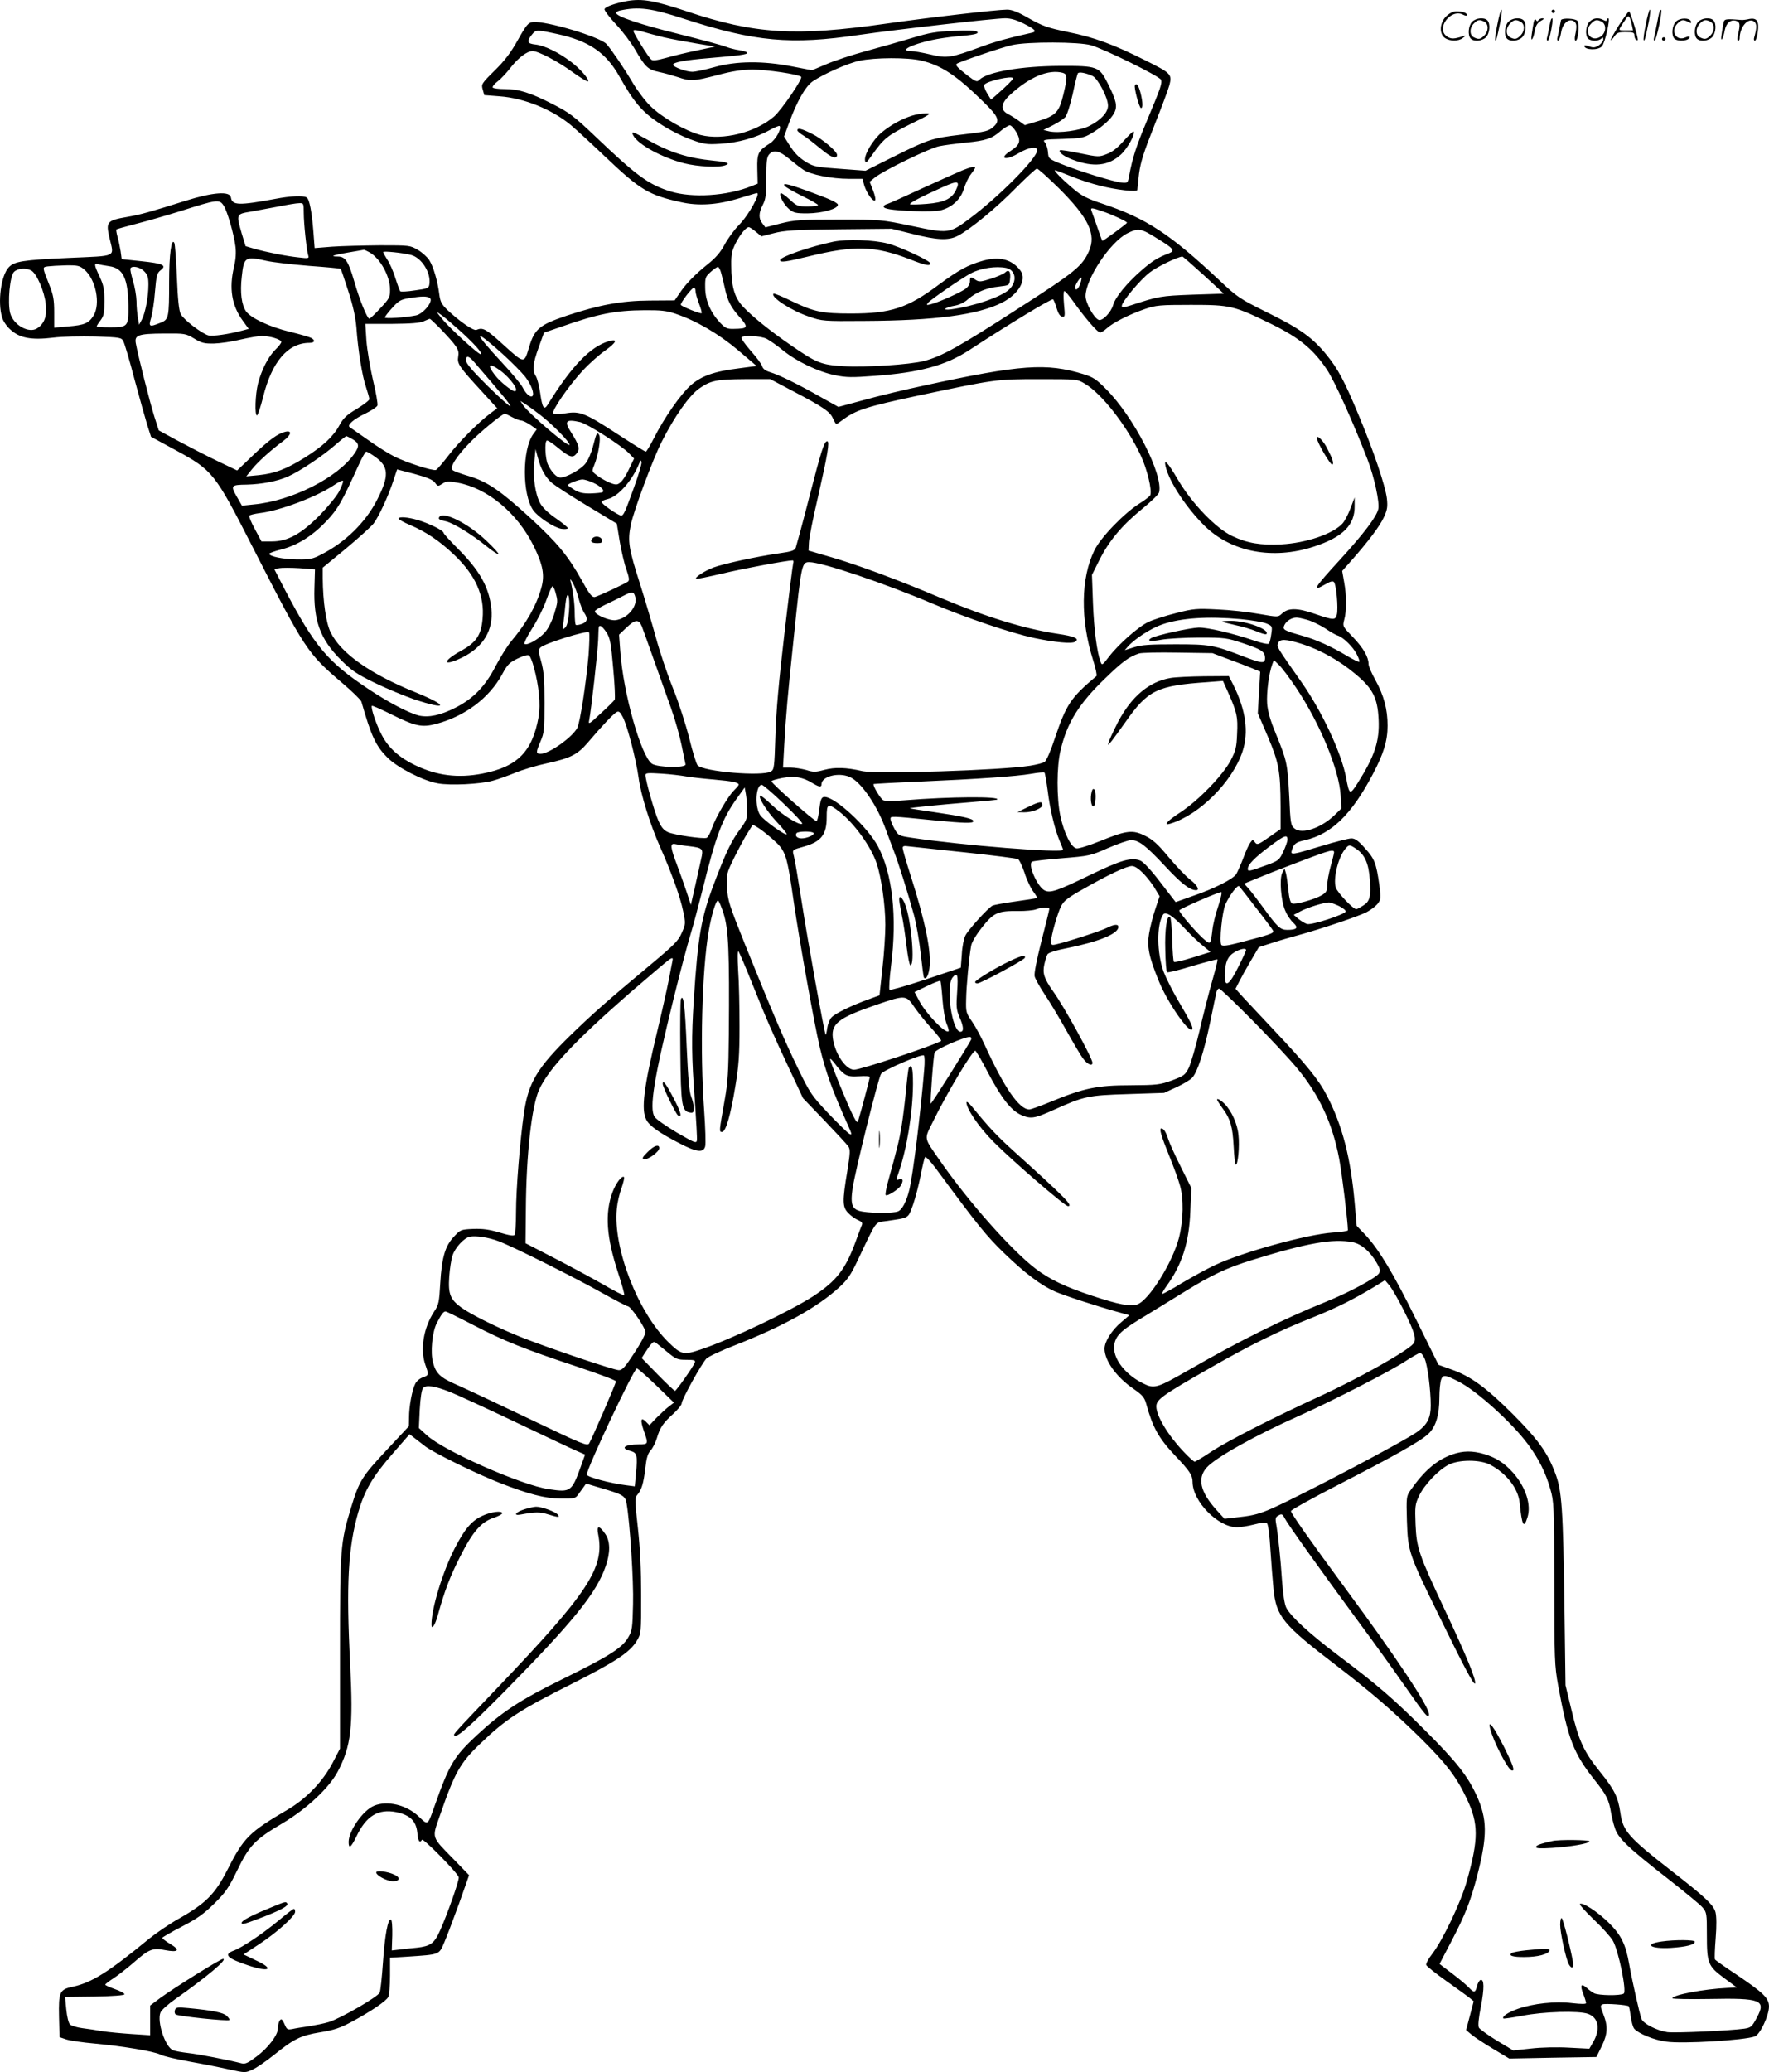 <svg version="1.0" xmlns="http://www.w3.org/2000/svg"
  viewBox="0 0 1025.006 1200.116"
 preserveAspectRatio="xMidYMid meet">
<g transform="translate(-0.993,1200.586) scale(0.1,-0.1)"
fill="#000000" stroke="none">
<path d="M3644 12000 c-70 -13 -127 -33 -131 -47 -3 -6 27 -46 66 -88 39 -41
89 -108 112 -148 58 -100 73 -114 137 -128 30 -6 79 -20 110 -30 73 -25 90
-24 229 12 86 23 141 31 203 32 80 0 266 -27 282 -42 11 -10 -113 -191 -156
-229 -106 -93 -297 -141 -427 -108 -87 23 -221 100 -289 166 -31 30 -77 91
-103 135 -50 85 -125 195 -153 226 -37 41 -350 135 -426 127 -27 -3 -37 -14
-87 -103 -41 -74 -77 -121 -135 -178 -76 -75 -78 -79 -69 -110 l9 -32 89 -7
c141 -10 303 -76 412 -166 32 -27 122 -110 201 -185 202 -192 251 -221 437
-262 100 -23 210 -16 330 20 50 15 98 30 108 32 30 9 -43 -125 -100 -183 -28
-28 -65 -79 -84 -114 -24 -45 -51 -77 -99 -115 -77 -62 -128 -115 -164 -170
l-27 -39 -147 -1 c-160 -1 -290 -25 -477 -87 -160 -54 -188 -77 -220 -185 -28
-94 -27 -94 -144 12 -107 97 -122 106 -161 90 -17 -6 -97 49 -167 115 -35 34
-42 48 -48 93 -9 73 -33 156 -57 195 -11 18 -41 45 -66 60 -46 27 -49 27 -222
27 -96 -1 -220 -4 -276 -8 l-101 -8 -7 92 c-9 117 -23 191 -39 201 -19 12 -94
9 -182 -8 -211 -39 -250 -38 -257 8 -5 38 -103 31 -263 -19 -193 -61 -263 -81
-335 -93 -122 -21 -128 -28 -105 -125 25 -111 50 -100 -238 -113 -266 -12
-315 -20 -347 -55 -44 -47 -65 -201 -38 -289 6 -22 27 -53 49 -72 53 -48 120
-61 245 -46 54 7 162 9 247 7 145 -5 151 -6 162 -29 7 -12 36 -111 64 -218 29
-107 62 -226 74 -265 l22 -69 140 -76 c219 -119 229 -132 450 -565 303 -593
316 -613 517 -784 59 -50 109 -99 112 -109 58 -203 84 -258 153 -326 58 -57
202 -131 288 -147 72 -14 248 -5 320 15 28 7 85 28 128 45 42 18 126 43 187
56 137 30 176 50 237 121 82 97 147 165 165 175 14 8 21 2 38 -31 26 -51 75
-241 90 -347 13 -101 68 -275 125 -403 64 -144 116 -287 133 -370 15 -73 15
-76 -8 -128 -20 -46 -43 -69 -199 -199 -222 -185 -321 -272 -444 -392 -193
-188 -246 -276 -271 -451 -23 -161 -46 -441 -46 -575 0 -66 -4 -125 -8 -131
-5 -8 -30 -4 -87 13 -61 18 -97 23 -153 21 -72 -3 -75 -5 -112 -45 -51 -54
-70 -120 -79 -269 -6 -110 -9 -126 -35 -164 -62 -94 -83 -220 -51 -310 20 -57
20 -59 -15 -72 -17 -5 -37 -22 -44 -37 -18 -34 -36 -131 -36 -195 l-1 -51
-131 -140 c-140 -150 -157 -177 -203 -328 -63 -207 -65 -235 -65 -843 l0 -556
-42 -81 c-57 -109 -151 -207 -259 -271 -227 -133 -256 -162 -353 -353 -69
-136 -125 -192 -275 -277 -56 -31 -135 -85 -177 -119 -236 -194 -332 -254
-442 -278 -77 -16 -83 -30 -80 -174 l3 -118 38 -13 c21 -7 95 -18 165 -24 161
-15 344 -45 381 -64 16 -9 93 -27 172 -41 79 -14 184 -35 232 -46 87 -19 89
-19 130 0 23 10 78 48 122 83 118 95 155 114 270 133 81 13 116 25 185 62 109
59 197 118 210 143 5 10 10 66 10 123 l0 104 98 6 c192 13 185 10 216 82 15
34 53 136 86 226 l58 164 -87 90 c-134 137 -129 121 -82 256 86 249 117 304
233 415 147 142 232 197 527 345 254 128 342 185 381 252 25 41 25 45 25 262
0 152 -6 274 -19 392 -18 159 -18 174 -4 190 25 28 37 67 47 154 7 60 14 86
31 104 11 12 28 44 36 71 18 62 37 89 96 142 26 24 48 51 48 60 0 23 116 231
143 259 12 12 87 47 167 78 278 109 477 219 604 336 47 43 66 71 107 158 110
232 98 215 159 224 143 21 130 13 161 97 14 41 34 118 44 170 10 52 21 99 25
104 5 4 32 -25 62 -65 245 -332 293 -391 395 -490 122 -118 214 -187 295 -223
52 -23 238 -84 372 -121 l60 -17 -47 -40 c-56 -47 -97 -113 -97 -154 1 -71 71
-167 172 -235 47 -33 59 -47 69 -82 38 -139 72 -200 168 -302 85 -89 101 -114
101 -153 1 -113 148 -262 258 -262 18 0 62 7 98 16 46 12 68 14 76 6 6 -6 15
-73 19 -149 5 -76 13 -180 18 -230 16 -160 54 -206 361 -441 210 -161 336
-271 492 -424 150 -149 207 -224 266 -348 70 -146 70 -235 1 -480 -34 -121
-138 -339 -199 -419 -23 -29 -39 -59 -36 -66 3 -8 56 -50 118 -94 62 -44 123
-88 135 -98 l22 -18 -22 -84 -22 -83 32 -27 c17 -14 73 -51 125 -82 l93 -56
252 5 253 4 30 61 c35 71 38 116 10 187 -18 45 -18 51 -4 57 16 6 143 -3 151
-11 3 -2 8 -29 12 -59 4 -31 13 -63 20 -71 24 -28 115 -66 186 -75 95 -14 452
8 513 30 30 11 82 121 82 173 0 49 -31 79 -191 187 -65 43 -120 82 -122 86 -3
5 -1 60 4 122 6 75 5 127 -1 152 -12 42 -58 86 -255 239 -249 194 -281 230
-296 335 -13 92 -34 135 -119 240 -93 116 -122 178 -164 355 l-35 145 -6 445
c-8 584 -15 686 -55 787 -45 119 -101 195 -249 343 -152 151 -240 215 -351
254 l-75 27 -127 257 c-134 272 -217 410 -297 496 l-50 52 -11 126 c-23 265
-71 454 -162 629 -46 90 -120 181 -307 379 -75 80 -156 166 -180 192 l-42 47
22 43 c12 24 42 78 67 120 l46 78 75 24 c42 14 112 34 156 46 127 35 346 108
394 133 25 13 53 35 64 49 19 25 19 33 9 110 -18 125 -27 149 -83 211 -39 44
-57 57 -79 57 -15 0 -94 -20 -176 -45 -172 -52 -178 -53 -168 -22 11 36 22 45
77 57 153 36 269 149 392 383 62 117 85 192 85 280 0 94 -21 174 -70 263 -22
39 -40 81 -40 93 0 41 -30 93 -90 156 -61 63 -61 63 -51 102 14 50 14 140 -1
219 l-11 63 47 53 c102 115 170 205 194 257 21 45 23 62 18 110 -9 73 -77 275
-161 476 -84 203 -122 274 -188 355 -81 100 -155 153 -342 245 -163 81 -175
89 -280 188 -287 269 -423 358 -677 443 -88 29 -121 46 -166 84 -61 51 -120
110 -109 110 3 0 44 -15 90 -34 46 -19 122 -44 168 -55 96 -25 219 -39 219
-25 0 5 5 48 10 94 9 67 27 124 87 275 42 105 82 212 89 238 16 63 10 69 -143
145 -180 90 -293 132 -444 162 -120 25 -147 35 -226 79 -65 38 -99 51 -128 51
-57 0 -456 -46 -700 -81 -526 -75 -762 -61 -1158 72 -187 62 -256 74 -343 59z
m332 -104 c408 -132 617 -151 1014 -92 215 31 783 96 845 96 31 0 65 -10 105
-30 68 -34 80 -47 48 -54 -139 -31 -208 -50 -293 -81 -174 -64 -197 -68 -293
-45 -46 11 -97 20 -113 20 -72 0 -3 37 121 64 36 8 99 17 140 21 106 9 134 15
122 27 -7 7 -56 9 -134 5 -104 -4 -141 -10 -243 -41 -66 -20 -186 -54 -267
-76 -81 -22 -184 -56 -230 -76 l-83 -35 -115 22 c-168 33 -324 32 -451 -4 -53
-15 -111 -27 -128 -27 -35 0 -111 28 -111 41 0 14 69 27 205 38 177 15 225 21
225 31 0 4 -20 11 -45 15 -25 3 -61 13 -79 20 -19 8 -142 41 -274 74 -223 55
-362 102 -362 122 0 5 10 11 23 14 107 23 180 14 373 -49z m-121 -106 c44 -10
129 -26 190 -36 l109 -18 -104 -22 c-58 -12 -138 -31 -179 -43 -56 -15 -78
-18 -88 -10 -17 15 -103 153 -103 166 0 7 16 6 48 -3 26 -8 83 -23 127 -34z
m-617 19 c185 -40 284 -108 362 -248 81 -144 130 -203 228 -268 54 -36 128
-74 179 -93 82 -30 95 -32 178 -27 102 6 205 35 284 79 29 16 55 27 58 24 14
-14 -22 -79 -55 -100 -70 -44 -76 -58 -74 -150 l2 -84 -38 -15 c-140 -56 -340
-69 -467 -30 -128 40 -197 91 -437 320 -124 118 -150 137 -246 186 -129 66
-196 87 -278 87 -35 0 -65 4 -69 9 -3 5 10 22 29 36 19 14 53 51 76 81 44 56
94 94 126 94 33 0 146 -59 232 -122 46 -33 86 -57 89 -54 10 10 -46 75 -100
115 -71 54 -152 93 -204 99 -48 5 -53 17 -22 56 25 31 25 31 147 5z m3093 -65
c80 -23 398 -180 406 -200 8 -20 -2 -48 -83 -241 -61 -145 -83 -215 -101 -313
-8 -44 -9 -45 -43 -42 -47 5 -241 64 -343 105 -82 33 -82 33 -85 73 -2 21 -10
46 -18 55 -14 16 -6 17 103 20 108 4 122 6 166 32 63 37 115 83 133 119 20 38
12 72 -37 170 -50 99 -59 103 -279 102 -223 -1 -420 -35 -465 -80 -14 -15 -21
-12 -71 26 -56 44 -69 58 -61 66 10 10 266 97 322 109 90 20 387 19 456 -1z
m-983 -89 c117 -28 203 -85 360 -239 88 -86 97 -109 60 -143 -30 -27 -41 -30
-195 -48 -162 -19 -186 -27 -388 -128 l-160 -80 -147 11 c-129 9 -153 13 -190
35 -49 29 -75 55 -110 112 l-25 40 29 79 c45 124 95 211 136 240 63 43 205
106 272 120 87 19 279 20 358 1z m820 -71 c27 -8 28 -25 3 -127 -24 -100 -43
-121 -144 -152 l-79 -24 -32 23 c-17 13 -46 31 -63 40 -49 24 -45 62 10 113
112 103 222 149 305 127z m172 -18 c31 -14 90 -126 90 -172 0 -39 -41 -84
-109 -118 -51 -26 -177 -43 -232 -31 l-33 8 54 27 c30 15 63 37 72 47 10 11
29 70 43 132 13 62 27 117 30 122 7 10 45 3 85 -15z m-460 -14 c0 -7 -39 -46
-101 -100 l-27 -23 -22 36 c-12 19 -20 42 -17 49 8 21 167 57 167 38z m19
-312 c28 -50 21 -73 -30 -106 -77 -48 -34 -62 46 -14 54 32 105 40 105 16 0
-46 -221 -269 -393 -397 -115 -86 -121 -87 -334 -42 -178 37 -178 37 -423 37
-221 0 -254 -2 -335 -22 l-90 -23 -17 22 c-23 28 -23 61 2 109 17 33 20 59 20
156 0 95 3 121 17 136 25 28 57 22 113 -24 29 -24 66 -53 84 -65 40 -28 164
-53 264 -53 l79 0 11 -39 c14 -44 49 -94 62 -86 5 3 0 29 -11 57 l-20 51 28
23 c48 40 319 172 375 183 29 6 99 15 156 21 114 11 151 23 202 69 19 16 42
30 51 31 8 0 25 -18 38 -40z m249 -327 c169 -169 215 -264 172 -361 -39 -88
-81 -122 -410 -333 -347 -224 -443 -277 -546 -304 -81 -21 -340 -38 -469 -30
-127 8 -153 18 -305 123 -119 82 -223 166 -277 224 -48 53 -66 116 -66 238 -1
63 4 84 26 128 28 54 60 92 76 92 5 0 24 -12 41 -27 l32 -26 71 18 c61 16 118
20 378 23 l305 3 121 -30 c142 -36 208 -39 261 -12 71 36 227 164 337 277 61
61 116 112 123 113 6 1 65 -52 130 -116z m-4842 -98 c21 -32 59 -164 68 -235
5 -37 2 -77 -8 -120 -30 -124 -13 -225 51 -312 l34 -47 -38 -10 c-78 -21 -171
-34 -195 -28 -38 10 -145 92 -161 124 -10 20 -17 84 -22 213 -4 102 -11 192
-15 199 -17 31 -30 -68 -30 -225 0 -209 -2 -219 -51 -238 -65 -26 -69 -23 -53
30 7 25 18 93 22 151 8 94 12 108 33 124 37 28 14 39 -112 52 l-114 12 -6 45
c-4 25 -12 63 -18 84 -6 22 -9 41 -7 43 2 2 55 17 117 33 63 16 177 49 254 73
214 68 226 70 251 32z m464 -43 c0 -59 16 -213 26 -246 6 -17 1 -18 -57 -11
-75 8 -184 30 -255 50 l-51 15 -22 72 c-33 114 -33 114 52 128 39 7 113 21
162 30 50 10 102 19 118 19 26 1 27 0 27 -57z m4631 9 c56 -19 139 -58 139
-65 0 -6 -141 -109 -143 -105 -2 2 -15 38 -29 79 -14 41 -29 83 -33 93 -9 22
-1 21 66 -2z m315 -157 c95 -58 104 -70 68 -85 -66 -25 -98 -45 -160 -99 -84
-73 -152 -156 -164 -200 -12 -43 -62 -95 -84 -87 -28 11 -76 98 -76 138 0 99
143 314 243 364 63 31 78 29 173 -31z m-4568 -78 c63 -33 122 -138 122 -218 0
-43 -4 -52 -56 -107 -31 -34 -60 -61 -64 -61 -12 0 -57 109 -88 218 -34 116
-51 142 -95 142 -50 0 -26 9 64 24 46 8 85 14 87 15 2 1 15 -5 30 -13z m244
-17 c61 -16 116 -103 106 -169 -3 -23 -9 -26 -83 -36 -44 -7 -83 -9 -86 -5 -3
3 -16 38 -28 76 -12 39 -33 87 -47 107 -13 21 -24 40 -24 44 0 7 112 -4 162
-17z m4592 -116 l117 -108 -183 -6 c-185 -7 -194 -9 -360 -63 -39 -12 -48 -13
-48 -2 0 24 106 151 162 194 43 33 158 89 189 92 3 0 58 -48 123 -107z m-5430
82 c36 -8 147 -21 246 -29 99 -7 182 -15 184 -17 2 -2 22 -60 44 -129 28 -86
42 -152 47 -210 9 -131 34 -285 56 -347 10 -31 19 -62 19 -69 0 -7 -33 -32
-72 -56 -59 -35 -78 -53 -100 -93 -36 -67 -95 -122 -201 -189 -110 -68 -173
-92 -267 -102 l-73 -7 33 41 c33 42 112 113 183 165 45 34 51 62 10 52 -43
-10 -93 -46 -190 -139 l-89 -85 -115 55 c-63 30 -165 83 -227 116 l-112 61
-26 81 c-24 76 -94 351 -107 423 -9 48 14 56 162 57 123 1 127 0 176 -29 43
-26 59 -30 115 -29 36 1 105 11 153 23 49 11 105 21 124 21 47 0 113 -20 113
-35 0 -6 -15 -26 -34 -44 -41 -40 -80 -116 -101 -196 -16 -64 -20 -185 -6
-185 5 0 21 49 36 108 50 203 144 312 268 312 31 0 36 15 9 29 -9 5 -65 21
-122 35 -120 29 -225 79 -254 118 -26 37 -36 109 -25 202 12 114 20 119 143
91z m-911 -31 c80 -11 109 -71 111 -230 1 -119 -3 -124 -105 -124 -44 0 -79 2
-79 5 0 3 10 20 23 36 19 26 22 43 22 112 0 68 -5 92 -28 141 -32 68 -33 79
-9 72 9 -3 38 -8 65 -12z m-145 -19 c67 -56 96 -199 54 -267 -28 -45 -52 -55
-149 -63 l-79 -7 0 88 c0 73 -5 102 -28 159 -42 107 -42 103 -9 108 15 2 63 5
105 6 68 1 80 -2 106 -24z m347 -10 c20 -20 25 -34 25 -78 0 -70 -18 -164 -38
-202 l-16 -30 -7 40 c-4 22 -8 65 -8 97 -1 31 -10 84 -21 119 -10 34 -17 66
-14 71 10 17 56 7 79 -17z m3344 -12 c6 -21 15 -60 21 -86 16 -75 34 -109 85
-167 54 -61 50 -68 -34 -69 -38 -1 -48 4 -78 35 -56 60 -86 129 -87 202 -1 60
1 65 32 93 18 16 37 29 42 29 5 0 14 -17 19 -37z m-3998 16 c31 -16 77 -122
84 -194 8 -70 -7 -113 -50 -141 -48 -31 -137 19 -156 88 -16 62 -2 215 22 239
21 21 69 25 100 8z m6078 -77 c-11 -32 -29 -44 -29 -19 0 15 30 60 36 54 2 -2
-1 -18 -7 -35z m-2229 -42 c0 -11 9 -43 20 -72 11 -28 18 -54 15 -56 -5 -6
-114 38 -120 48 -5 9 64 100 76 100 5 0 9 -9 9 -20z m2188 -59 c65 -92 141
-181 156 -181 7 0 25 11 40 25 35 32 132 81 220 111 64 22 86 24 267 24 231 0
248 -4 476 -116 153 -76 234 -143 311 -258 45 -67 153 -306 237 -525 38 -99
70 -248 61 -284 -11 -46 -86 -144 -221 -292 -154 -168 -167 -190 -85 -143 27
16 42 20 49 13 14 -14 26 -154 17 -189 -8 -33 -19 -33 -129 5 -101 35 -154 35
-190 0 -22 -20 -22 -20 -132 -1 -60 11 -168 23 -240 26 -121 6 -138 5 -240
-21 -60 -15 -132 -38 -160 -51 -58 -27 -175 -130 -231 -204 -37 -48 -39 -49
-47 -28 -21 57 -38 185 -44 338 l-6 166 42 84 c56 112 130 201 245 295 53 43
99 87 102 99 25 102 -145 435 -306 597 -57 58 -75 70 -133 88 -214 66 -363 55
-917 -65 -113 -24 -272 -62 -354 -85 l-148 -40 -97 54 c-133 76 -248 132 -298
147 -29 9 -43 20 -47 35 -3 12 -33 52 -66 89 -33 38 -57 72 -54 77 9 15 113
10 147 -8 17 -9 59 -38 92 -65 79 -65 205 -125 302 -145 68 -14 99 -14 233 -4
259 19 408 60 543 147 245 160 482 303 489 296 4 -4 14 -28 21 -53 8 -28 19
-45 31 -47 17 -4 18 2 11 72 -4 43 -3 76 2 76 5 0 28 -27 51 -59z m-3728 19
c25 -15 -36 -92 -80 -101 -65 -13 -180 -20 -180 -12 0 5 19 30 43 56 37 41 49
48 97 56 76 12 103 12 120 1z m1423 -91 c122 -41 250 -116 363 -211 l108 -92
-99 -13 c-147 -18 -220 -44 -282 -98 -59 -52 -155 -190 -214 -307 -22 -43 -43
-78 -47 -78 -5 0 -77 45 -160 99 -192 125 -221 137 -305 123 -36 -6 -66 -6
-71 -1 -13 12 88 159 170 248 35 38 94 91 130 116 67 48 76 70 23 55 -108 -31
-217 -144 -356 -369 -21 -33 -31 -17 -43 69 -6 41 -17 84 -25 97 -22 33 -18
72 16 166 l31 86 102 35 c210 74 312 94 479 95 95 1 130 -3 180 -20z m-1252
-95 c84 -76 135 -132 126 -140 -8 -8 -181 150 -226 206 -36 44 -36 44 -6 23
17 -11 64 -52 106 -89z m-115 14 c105 -110 116 -127 109 -167 -7 -42 3 -57
143 -209 l83 -91 -38 -28 c-72 -54 -186 -169 -245 -246 -33 -43 -65 -80 -72
-83 -17 -7 -169 42 -240 77 -32 16 -101 59 -154 97 -53 37 -101 70 -106 74
-17 12 24 47 92 79 35 17 66 38 69 46 3 9 -8 75 -26 148 -17 74 -34 176 -38
229 l-6 96 154 0 c109 1 163 5 184 15 17 7 32 14 35 14 3 1 28 -23 56 -51z
m366 -152 c52 -47 111 -107 131 -132 35 -45 55 -99 42 -112 -11 -11 -39 14
-56 49 -9 19 -65 86 -124 149 -167 180 -164 199 7 46z m-168 -43 c169 -196
218 -255 213 -260 -3 -3 -63 50 -132 118 -87 86 -125 131 -125 147 0 30 15 28
44 -5z m153 -52 c61 -44 115 -121 85 -121 -17 0 -87 57 -114 93 -48 62 -35 74
29 28z m1687 -115 c186 -97 226 -125 242 -163 8 -18 17 -33 20 -33 3 0 20 11
37 24 76 57 136 76 439 141 446 94 450 95 700 95 217 0 220 0 263 -26 98 -57
245 -245 325 -417 37 -79 66 -200 55 -229 -3 -7 -31 -29 -62 -48 -88 -55 -226
-197 -262 -272 -79 -161 -82 -401 -7 -637 15 -46 23 -87 19 -91 -150 -126
-174 -162 -243 -366 -22 -68 -47 -124 -57 -131 -10 -7 -47 -16 -83 -22 -173
-27 -892 -50 -975 -31 -91 21 -157 23 -218 7 -51 -14 -65 -14 -105 -1 -26 7
-67 14 -91 14 l-44 0 7 128 c9 165 20 294 57 642 42 408 45 420 88 420 73 0
436 -122 716 -241 197 -83 448 -168 585 -198 122 -26 221 -35 240 -22 26 18
-2 31 -103 46 -193 29 -416 98 -679 209 -236 100 -477 190 -633 235 l-130 38
2 44 c0 24 24 145 53 268 55 242 69 321 53 321 -17 0 -33 -49 -104 -324 -38
-149 -74 -280 -78 -292 -7 -17 -24 -23 -97 -33 -132 -19 -320 -60 -380 -82
-52 -20 -109 -57 -101 -66 3 -2 72 12 153 31 122 29 374 76 407 76 5 0 6 -8 3
-17 -3 -10 -26 -193 -51 -408 -32 -273 -48 -449 -52 -588 -6 -187 -7 -199 -27
-210 -51 -29 -387 -1 -424 36 -7 8 -29 78 -48 156 -20 80 -61 207 -94 289 -33
81 -78 215 -100 297 -23 83 -63 219 -90 304 -68 212 -74 251 -55 347 17 82
127 378 178 479 74 147 161 271 219 311 65 46 102 53 262 54 l149 0 121 -64z
m-1449 -147 c69 -54 165 -152 165 -169 0 -21 -239 183 -269 229 l-16 25 30
-19 c17 -11 57 -40 90 -66z m-168 -9 c21 -11 45 -20 53 -20 8 0 32 -11 53 -25
l37 -26 -20 -27 c-65 -90 -65 -350 0 -442 28 -39 120 -100 163 -107 21 -3 37
-1 37 4 0 5 -31 30 -68 56 -43 29 -76 61 -91 86 -30 55 -44 150 -35 241 l7 75
12 -45 c19 -72 45 -119 85 -153 21 -17 113 -77 205 -132 l169 -102 17 -104
c10 -57 27 -131 39 -163 16 -47 18 -62 8 -69 -24 -16 -173 -85 -192 -89 -16
-2 -32 18 -77 100 -78 139 -139 213 -293 355 -176 161 -249 211 -355 244 -48
14 -92 30 -98 36 -20 15 21 79 102 162 58 60 186 165 201 165 2 0 21 -9 41
-20z m395 -29 c42 -10 240 -136 283 -181 l29 -30 -25 -52 c-32 -68 -56 -98
-80 -98 -22 0 -81 29 -117 58 -23 18 -23 20 -8 56 22 54 39 153 28 172 -12 21
-16 13 -36 -65 -9 -36 -28 -80 -43 -99 -25 -34 -111 -82 -146 -82 -22 0 -52
32 -73 77 -15 35 -19 129 -6 137 5 3 33 -15 63 -40 69 -57 88 -63 110 -35 21
26 15 49 -32 123 -42 65 -31 78 53 59z m-1321 -98 c41 -24 43 -41 12 -85 -96
-139 -364 -274 -584 -294 l-67 -7 -31 54 c-36 63 -32 67 59 68 86 2 180 20
239 47 71 32 201 119 274 183 32 28 61 51 64 51 2 0 18 -8 34 -17z m134 -104
c78 -56 81 -110 10 -248 -66 -130 -185 -247 -324 -317 -49 -26 -66 -29 -142
-28 -80 1 -159 17 -159 33 0 3 31 15 68 24 95 24 182 79 262 163 68 72 88 107
186 322 20 45 41 82 46 82 6 0 29 -14 53 -31z m1499 -175 c-53 -147 -61 -164
-75 -164 -18 0 -119 71 -114 80 3 5 19 11 35 15 62 14 146 110 185 210 7 17 9
17 12 4 2 -9 -17 -74 -43 -145z m-1154 27 c16 -23 18 -23 43 -7 22 15 34 16
89 6 171 -31 343 -173 438 -362 56 -113 68 -173 46 -249 -28 -100 -84 -200
-172 -305 -23 -27 -64 -93 -91 -144 -60 -118 -131 -191 -234 -243 -87 -44
-154 -58 -210 -46 -59 14 -181 78 -300 158 -232 155 -307 246 -476 567 l-63
122 27 7 c15 3 68 3 118 0 l90 -7 -3 -106 c-6 -191 33 -298 153 -418 62 -62
90 -81 196 -133 68 -33 172 -76 230 -96 194 -64 200 -38 9 40 -265 107 -435
227 -494 348 -27 54 -45 180 -46 314 l0 61 135 111 c74 62 146 127 160 145 30
40 85 158 114 247 l22 66 100 -26 c74 -20 106 -34 119 -50z m-556 -53 c-16
-29 -67 -91 -114 -139 -107 -107 -184 -149 -274 -149 l-61 0 -38 71 c-21 38
-35 73 -33 78 3 4 30 11 61 15 114 13 327 93 427 160 29 20 54 32 56 26 2 -5
-9 -33 -24 -62z m1471 53 c46 -21 71 -46 56 -56 -6 -3 -37 -6 -68 -7 -44 -1
-67 4 -95 21 -21 13 -38 25 -38 27 0 8 64 33 85 33 11 0 38 -8 60 -18z m-81
-676 c8 -30 22 -65 30 -77 24 -34 20 -55 -13 -66 -16 -6 -32 -8 -35 -5 -3 4
-6 34 -6 68 0 55 -10 130 -25 190 -3 11 4 3 15 -17 11 -20 27 -62 34 -93z
m-135 38 c14 -50 14 -51 -9 -127 -12 -38 -34 -82 -52 -102 -35 -40 -106 -80
-119 -67 -4 4 16 45 45 90 29 45 66 118 81 162 16 45 32 81 36 81 5 0 13 -17
18 -37z m462 -25 c14 -54 -44 -124 -113 -134 -35 -5 -121 31 -121 51 0 6 26
22 59 38 32 15 79 38 104 51 54 28 62 27 71 -6z m-384 -86 c-4 -51 -11 -80
-22 -91 -16 -15 -17 -13 -11 24 3 22 9 71 12 109 10 97 29 59 21 -42z m3891
-42 c62 -6 129 -17 149 -25 35 -15 36 -16 29 -62 -3 -26 -10 -51 -14 -55 -5
-5 -42 3 -83 17 -126 43 -272 77 -324 76 -52 -2 -249 -45 -275 -61 -28 -17 -2
-21 61 -9 35 6 134 12 219 12 149 0 159 -2 253 -33 108 -36 127 -49 127 -86 0
-33 -19 -31 -126 10 -172 66 -192 70 -394 70 -147 0 -196 -3 -239 -17 l-54
-17 19 22 c40 45 137 107 200 128 110 37 261 47 452 30z m389 -5 c28 -8 74
-31 102 -49 28 -19 60 -38 72 -41 33 -11 88 -65 110 -108 11 -21 18 -41 15
-44 -3 -3 -36 13 -73 35 -86 52 -181 95 -258 116 -107 30 -115 35 -103 61 11
24 41 43 69 44 8 1 38 -6 66 -14z m-3858 -37 c7 -18 39 -107 71 -198 32 -91
77 -216 99 -278 22 -62 49 -157 60 -211 11 -54 21 -104 23 -112 5 -22 -160
-19 -194 3 -63 42 -167 409 -184 653 l-7 95 42 40 c51 49 72 51 90 8z m-205
-35 c21 -33 26 -59 39 -208 9 -93 12 -175 9 -181 -4 -7 -40 -43 -81 -80 -68
-64 -73 -66 -67 -39 11 56 49 390 52 465 3 89 2 80 14 80 5 0 21 -17 34 -37z
m-104 -135 c-15 -166 -49 -386 -65 -418 -28 -54 -163 -150 -212 -150 -28 0
-29 6 -1 72 21 48 23 69 23 223 0 136 -4 184 -19 238 -17 59 -17 70 -5 82 24
24 273 102 282 88 4 -6 2 -67 -3 -135z m4137 67 c105 -34 217 -97 309 -175 99
-83 126 -137 132 -261 6 -125 -22 -211 -121 -368 -45 -71 -49 -70 -67 28 -26
142 -139 385 -259 556 -144 205 -143 203 -136 224 9 28 44 27 142 -4z m-427
-88 c52 -19 115 -43 138 -53 l44 -18 -7 -120 -7 -121 58 -135 c64 -152 73
-199 74 -406 l0 -130 -67 -47 c-63 -44 -69 -46 -81 -30 -13 17 -14 17 -27 -1
-8 -10 -27 -51 -41 -90 -15 -39 -34 -81 -41 -93 -19 -29 -127 -84 -250 -126
l-101 -36 -88 114 c-52 69 -99 119 -116 126 -52 21 -109 5 -294 -84 -191 -93
-230 -105 -262 -88 -42 23 -98 150 -72 166 6 4 84 13 173 20 158 13 165 14
267 59 58 25 118 46 134 46 44 0 85 -31 197 -151 91 -98 143 -139 179 -139 23
0 7 30 -35 62 -24 19 -81 78 -125 131 -62 75 -92 101 -135 122 -72 36 -106 32
-257 -29 -64 -26 -127 -46 -140 -44 -31 4 -73 88 -94 188 -22 103 -22 284 1
380 38 161 107 272 264 422 96 93 135 121 191 139 14 5 115 7 225 5 l200 -3
95 -36z m-4027 -45 c30 -109 40 -215 28 -287 -36 -203 -123 -291 -327 -330
-140 -27 -262 -12 -389 49 -90 43 -154 100 -192 173 -32 59 -67 163 -58 171 2
2 51 -19 107 -47 144 -72 182 -80 265 -58 167 44 308 150 383 288 30 56 42 68
90 91 36 17 59 23 66 17 6 -5 19 -35 27 -67z m4418 -121 c137 -205 248 -474
257 -622 l4 -76 -38 -37 c-78 -76 -190 -114 -233 -79 -22 18 -24 28 -31 188
-10 189 -13 203 -77 360 -33 80 -47 128 -51 177 -4 63 10 174 30 227 l9 24 30
-29 c17 -16 62 -76 100 -133z m-1441 -591 c13 -108 41 -227 70 -295 11 -26 20
-49 20 -51 0 -21 -589 26 -880 70 -72 11 -75 12 -97 51 -12 22 -23 48 -23 57
0 18 -9 19 259 -8 169 -16 221 -18 221 -4 0 14 -57 27 -220 51 -80 11 -146 22
-148 23 -3 4 173 21 368 37 74 6 137 12 138 14 20 19 -276 17 -533 -4 -67 -6
-117 -5 -127 0 -17 9 -63 87 -56 94 2 1 122 8 268 14 339 15 557 30 645 45 39
7 73 10 77 7 3 -3 11 -49 18 -101z m-2095 79 c28 -5 100 -13 160 -18 111 -10
145 -17 145 -30 0 -4 -12 -18 -26 -32 -34 -32 -109 -160 -130 -222 -9 -27 -22
-51 -30 -54 -20 -7 -182 16 -221 32 -26 11 -40 27 -58 67 -23 51 -75 234 -75
265 0 12 15 13 93 8 50 -3 115 -11 142 -16z m948 -3 c66 -28 161 -166 212
-311 10 -27 29 -79 43 -115 29 -75 82 -244 118 -375 13 -49 31 -150 39 -224 8
-73 16 -136 19 -138 11 -12 25 11 31 52 14 91 -23 273 -110 544 -25 78 -45
148 -45 156 0 10 9 13 33 9 17 -2 165 -18 327 -35 162 -17 301 -35 308 -39 8
-3 25 -40 39 -81 13 -41 36 -89 50 -107 14 -18 23 -35 22 -37 -2 -2 -58 -11
-123 -20 -66 -9 -127 -20 -136 -25 -26 -14 -138 -137 -156 -172 -9 -17 -19
-66 -21 -109 l-6 -78 -203 -68 c-112 -37 -206 -64 -210 -60 -4 4 0 67 9 140
36 284 8 533 -76 691 -60 112 -247 286 -309 286 -19 0 -24 -13 -33 -87 -4 -29
-10 -53 -14 -53 -14 0 -261 218 -261 231 0 4 29 12 63 19 71 13 118 5 175 -30
38 -23 52 -25 52 -7 0 46 97 71 163 43z m-382 -155 c63 -60 111 -112 107 -116
-12 -13 -114 49 -175 108 -35 33 -66 58 -69 55 -11 -12 38 -89 97 -153 34 -36
60 -68 57 -71 -9 -8 -130 79 -152 109 -34 46 -28 177 8 177 7 0 65 -49 127
-109z m-212 -39 c1 -46 -4 -59 -38 -105 -53 -71 -84 -135 -153 -317 -76 -200
-94 -306 -118 -675 -14 -219 -13 -334 6 -582 8 -117 14 -221 12 -232 -3 -19
-14 -14 -116 45 -62 37 -120 77 -129 91 -32 49 -5 219 112 693 36 146 79 308
95 360 16 52 47 169 70 260 78 316 115 413 197 528 l48 67 7 -40 c4 -22 7 -64
7 -93z m538 -10 c85 -68 179 -199 212 -295 27 -79 51 -244 51 -358 0 -52 -7
-165 -17 -251 l-17 -157 -60 -22 c-98 -35 -200 -84 -219 -107 -10 -11 -21 -39
-24 -62 -3 -22 -7 -39 -9 -37 -7 7 -105 549 -139 771 -20 127 -40 246 -45 263
-10 38 -12 36 60 56 99 29 130 69 130 170 0 81 7 83 77 29z m-386 -160 c73
-66 78 -83 119 -366 33 -225 117 -695 150 -836 35 -145 71 -246 164 -453 23
-52 24 -57 7 -48 -10 6 -65 59 -121 118 -96 102 -106 116 -175 258 -80 164
-149 326 -306 715 -94 235 -103 261 -106 335 -4 78 -4 82 42 175 26 52 60 116
77 142 l30 48 30 -18 c16 -9 56 -41 89 -70z m233 39 c7 -11 -38 -31 -69 -31
-26 0 -40 14 -30 30 8 12 92 13 99 1z m2746 -39 c0 -9 -11 -40 -24 -68 -23
-49 -28 -53 -92 -77 -104 -38 -114 -40 -114 -24 0 25 38 64 127 131 86 64 103
71 103 38z m-3469 -37 c82 -10 86 -14 71 -77 -6 -29 -22 -100 -35 -158 l-24
-105 -23 70 c-13 39 -38 110 -56 158 -41 107 -43 131 -11 124 12 -3 47 -9 78
-12z m3869 -17 c48 -33 71 -85 77 -177 7 -100 0 -127 -40 -151 -17 -11 -35
-20 -38 -20 -19 0 -109 95 -119 125 -17 53 15 180 57 227 20 23 23 23 63 -4z
m-130 -18 c0 -6 -9 -43 -20 -82 -11 -40 -20 -90 -20 -110 0 -32 -5 -41 -31
-57 -40 -24 -153 -56 -172 -48 -10 4 -17 29 -22 77 -4 40 -10 84 -14 98 l-8
27 -13 -24 c-18 -34 -8 -166 18 -222 10 -24 31 -55 46 -68 31 -29 21 -41 -35
-41 -41 0 -57 15 -144 135 -32 44 -69 92 -82 106 l-24 27 78 32 c81 34 349
137 393 150 36 12 50 11 50 0z m-1104 -124 c23 -25 54 -64 67 -88 l26 -43 -25
-75 c-14 -41 -30 -105 -36 -141 -13 -77 -1 -135 57 -277 50 -122 172 -299 192
-279 9 9 -8 45 -79 165 -34 57 -72 134 -86 170 -39 108 -41 272 -3 330 13 22
57 -6 126 -80 33 -35 80 -80 105 -100 l44 -36 -103 -32 c-56 -18 -105 -29
-109 -25 -4 4 -8 61 -10 128 -2 67 -7 126 -12 131 -18 19 -32 -72 -28 -191 1
-67 6 -125 10 -128 4 -4 70 12 147 36 78 23 143 40 145 38 3 -3 -11 -58 -30
-124 -19 -66 -52 -196 -74 -290 -22 -93 -50 -189 -62 -214 -21 -42 -29 -47
-98 -73 -70 -25 -86 -27 -240 -28 -191 0 -269 -16 -461 -95 -60 -25 -117 -45
-125 -45 -59 0 -146 127 -259 375 -20 44 -52 104 -72 133 -35 50 -37 56 -35
129 1 76 17 246 29 311 3 20 30 65 64 108 67 84 91 95 210 93 41 0 87 4 102
10 35 13 77 14 77 2 0 -5 -21 -89 -46 -187 -28 -111 -43 -187 -39 -203 3 -14
30 -62 59 -106 30 -44 86 -138 126 -210 40 -71 83 -145 97 -162 23 -32 53 -44
53 -23 0 26 -163 324 -228 414 -53 75 -62 105 -51 156 5 24 14 50 18 58 5 10
50 24 117 37 182 37 294 83 294 122 0 18 -24 16 -68 -6 -35 -18 -234 -82 -294
-95 -24 -6 -28 -3 -28 17 0 33 37 163 59 206 15 29 40 49 128 98 145 83 252
133 282 133 16 0 39 -16 67 -44z m653 -200 c51 -65 95 -124 98 -132 5 -14 -20
-22 -197 -68 -70 -18 -97 -21 -103 -13 -13 20 4 189 23 234 24 54 71 116 80
106 4 -4 49 -61 99 -127z m-220 12 c-16 -46 -31 -108 -34 -138 -10 -83 -11
-85 -42 -60 -38 29 -154 163 -150 173 3 9 223 105 243 106 6 1 -2 -35 -17 -81z
m-2866 -45 c28 -89 34 -217 30 -698 -2 -216 -6 -280 -24 -380 -33 -186 -33
-185 -15 -185 21 0 49 94 77 266 19 113 24 177 24 344 0 113 -3 259 -8 325 -4
74 -4 116 2 110 5 -6 41 -89 79 -185 83 -208 120 -292 220 -505 l75 -160 124
-129 c69 -72 131 -139 139 -151 11 -17 10 -38 -6 -139 -30 -179 -29 -211 5
-246 15 -16 41 -34 57 -41 21 -9 27 -16 22 -28 -4 -9 -20 -51 -35 -93 -60
-164 -111 -230 -246 -319 -134 -87 -476 -250 -652 -309 -101 -34 -113 -31
-189 43 -177 174 -321 547 -298 772 3 34 15 87 27 119 11 32 18 61 15 64 -12
12 -47 -34 -67 -87 -45 -122 -36 -260 33 -469 22 -67 38 -125 35 -128 -3 -3
-58 25 -123 63 -65 37 -193 106 -284 153 l-165 85 2 197 c2 320 34 599 77 693
56 122 208 283 530 564 116 100 218 187 228 192 16 9 18 7 14 -13 -3 -13 -12
-61 -21 -108 -9 -47 -38 -177 -65 -290 -81 -336 -96 -460 -65 -520 18 -35 74
-75 190 -135 101 -53 141 -58 151 -19 4 15 1 108 -6 208 -25 343 -13 807 26
1036 16 96 42 180 54 180 5 0 20 -35 33 -77z m3564 46 c24 -12 42 -26 40 -33
-6 -17 -195 -79 -223 -72 -12 3 -35 17 -51 30 l-27 23 42 22 c40 21 131 49
161 50 8 1 34 -9 58 -20z m-537 -256 c0 -4 -18 -44 -41 -90 -59 -120 -86 -134
-82 -44 3 66 17 98 55 121 33 20 68 27 68 13z m-1674 -241 c-6 -86 -5 -103 13
-146 25 -56 27 -86 6 -86 -49 0 -87 264 -45 315 27 33 33 16 26 -83z m-85 -45
c4 -56 15 -119 24 -141 9 -21 14 -40 11 -43 -17 -17 -134 105 -172 180 l-25
47 73 35 c39 19 74 32 77 30 2 -3 8 -51 12 -108z m1794 -119 c100 -101 218
-227 263 -282 126 -153 202 -315 241 -519 16 -81 51 -370 51 -417 0 -4 -39
-10 -87 -13 -148 -10 -522 -113 -680 -187 -46 -21 -133 -69 -194 -105 -60 -37
-112 -65 -115 -63 -2 3 9 23 25 45 90 124 131 252 138 433 l6 135 -60 120
c-33 66 -66 138 -73 160 -14 44 -27 65 -41 65 -14 0 -1 -43 47 -162 24 -59 51
-133 60 -165 24 -78 21 -206 -5 -307 -38 -145 -174 -361 -241 -385 -40 -14
-109 -1 -262 50 -155 51 -247 95 -328 157 -139 106 -389 388 -552 623 -98 141
-94 123 -43 227 77 159 228 412 246 412 4 0 36 -54 70 -120 80 -153 137 -226
196 -252 55 -24 77 -21 185 28 180 81 202 86 433 93 l210 7 72 33 c39 18 81
43 91 55 30 32 67 146 103 317 17 84 34 164 37 177 2 12 9 22 16 22 6 0 92
-82 191 -182z m-1955 72 c23 -33 68 -89 101 -124 33 -36 56 -67 52 -69 -43
-27 -466 -167 -504 -167 -46 0 -104 82 -121 168 -18 97 22 130 252 209 168 57
170 57 220 -17z m327 -185 c-10 -24 -230 -375 -234 -371 -5 5 16 287 23 297
12 20 168 88 203 89 7 0 11 -6 8 -15z m-272 -174 c-21 -255 -65 -609 -86 -696
-17 -69 -42 -117 -67 -126 -27 -10 -136 -11 -202 -1 -62 10 -74 35 -60 134 14
97 148 637 165 664 14 22 233 116 248 107 5 -3 6 -40 2 -82z m-460 -27 c19
-12 40 -15 85 -12 33 2 60 1 60 -4 0 -7 -52 -205 -67 -252 -5 -16 -10 -11 -30
28 -32 63 -133 311 -133 327 0 7 13 -7 30 -29 16 -23 41 -49 55 -58z m-2009
-966 c78 -28 440 -209 600 -299 77 -43 146 -79 152 -79 17 0 102 -125 102
-150 0 -12 -29 -67 -65 -121 -52 -80 -69 -99 -89 -99 -28 0 -387 121 -556 187
-135 53 -298 133 -356 175 -65 47 -78 79 -71 179 3 46 12 102 19 123 15 46 67
102 100 109 36 7 108 -4 164 -25z m4952 -7 c50 -10 100 -53 138 -118 19 -32
23 -46 15 -61 -13 -25 -172 -111 -306 -165 -252 -102 -503 -227 -790 -392
-194 -111 -206 -115 -275 -80 -115 58 -185 163 -160 239 15 46 48 74 180 153
63 39 164 100 223 137 157 97 246 139 392 184 320 99 467 125 583 103z m296
-395 c64 -129 75 -168 55 -193 -36 -43 -313 -199 -539 -303 -269 -123 -537
-260 -627 -319 -50 -34 -96 -61 -101 -61 -5 0 -34 26 -64 58 -91 96 -158 207
-158 262 0 40 37 66 305 219 239 137 399 216 600 296 138 55 241 107 360 179
l60 37 26 -31 c14 -17 52 -82 83 -144z m-5391 -85 c177 -92 300 -141 605 -242
122 -41 222 -78 221 -84 0 -12 -139 -332 -155 -359 -11 -17 -35 -7 -345 141
-184 88 -374 177 -422 198 -95 41 -121 65 -138 129 -16 59 -5 174 21 227 27
52 39 69 52 69 5 0 78 -36 161 -79z m1120 -153 c54 -45 62 -48 114 -48 46 0
54 -3 49 -16 -9 -24 -108 -164 -115 -164 -4 0 -49 43 -100 95 l-93 95 17 27
c36 56 50 71 60 65 6 -3 36 -28 68 -54z m4392 -42 c17 -39 35 -182 35 -271 0
-69 -19 -108 -72 -148 -65 -50 -657 -362 -844 -446 -70 -31 -111 -43 -185 -51
l-94 -11 -48 53 c-93 104 -110 181 -56 243 51 58 283 188 544 304 185 83 526
258 607 312 40 26 79 48 86 49 7 0 19 -15 27 -34z m-4452 -155 l102 -99 -30
-23 c-17 -13 -48 -42 -71 -65 l-41 -43 -20 20 c-30 30 -34 11 -13 -51 28 -79
27 -80 -29 -80 -82 0 -110 -22 -48 -38 38 -10 42 -25 32 -130 l-7 -75 -47 6
c-92 11 -231 48 -231 62 0 36 273 615 290 615 6 0 57 -45 113 -99z m4648 23
c104 -52 312 -240 403 -364 63 -85 102 -164 129 -259 21 -73 22 -95 23 -546 0
-440 2 -478 22 -590 57 -310 89 -394 211 -548 70 -87 84 -117 96 -192 4 -22
13 -61 22 -87 18 -58 74 -112 314 -299 93 -73 181 -145 194 -161 24 -28 25
-36 25 -159 0 -164 6 -180 100 -250 l73 -54 -54 -3 c-136 -6 -319 -41 -319
-60 0 -4 96 -6 214 -4 300 6 330 -6 276 -107 -29 -55 -35 -59 -73 -65 -86 -12
-402 -26 -446 -20 -61 9 -140 49 -150 77 -11 29 -57 234 -71 316 -20 116 -47
170 -119 241 -65 64 -153 121 -167 108 -3 -4 33 -44 80 -89 48 -45 98 -101
111 -123 33 -56 82 -296 63 -307 -19 -13 -146 -11 -171 2 -12 6 -32 21 -44 32
-32 28 -39 15 -19 -36 9 -23 16 -47 16 -53 0 -6 -28 -6 -81 0 -97 12 -225 -2
-314 -33 -57 -20 -94 -45 -84 -56 3 -2 52 5 110 16 123 24 325 30 380 11 63
-22 74 -92 27 -169 l-19 -33 -117 6 c-67 4 -162 2 -221 -5 l-103 -11 -95 57
c-52 32 -99 66 -104 75 -6 11 -2 54 12 124 20 106 19 159 -3 152 -7 -3 -16
-19 -20 -36 -10 -39 -17 -40 -49 -6 -13 14 -56 50 -96 80 l-72 55 69 132 c81
155 111 232 150 382 59 230 58 325 -5 463 -53 114 -115 193 -295 373 -185 185
-274 262 -505 436 -168 127 -275 225 -302 277 -10 20 -19 76 -25 161 -8 122
-22 259 -35 332 -4 25 -1 34 16 42 17 10 22 8 35 -17 18 -35 193 -280 415
-582 96 -129 222 -305 282 -391 118 -169 139 -194 139 -162 0 44 -187 326
-484 728 -210 285 -316 436 -316 449 0 6 122 74 270 150 331 170 484 256 527
298 43 41 63 109 63 209 0 43 5 90 10 104 11 30 23 29 101 -11z m-5842 -61
c36 -14 206 -92 376 -173 171 -81 331 -157 357 -168 l48 -21 -26 -73 c-51
-141 -58 -146 -181 -128 -158 22 -611 222 -710 313 l-46 42 5 107 c4 68 11
114 19 124 17 20 68 13 158 -23z m-144 -315 c47 -36 301 -161 433 -212 164
-64 260 -89 351 -90 76 -1 85 1 100 22 9 12 23 32 32 44 l15 21 87 -26 c129
-38 141 -45 148 -92 19 -110 41 -447 37 -581 -3 -137 -5 -153 -28 -192 -34
-60 -111 -109 -380 -241 -248 -122 -351 -190 -499 -327 -132 -124 -156 -163
-245 -414 -38 -108 -36 -107 -89 -56 -70 68 -183 95 -260 63 -64 -27 -146
-144 -147 -209 0 -43 14 -33 45 31 57 120 127 162 232 141 79 -17 114 -51 121
-118 4 -50 14 -64 27 -42 7 11 208 -193 213 -217 4 -16 -65 -212 -108 -308
-34 -76 -55 -91 -135 -100 -33 -3 -79 -8 -102 -11 l-43 -5 3 88 c1 52 -2 89
-8 91 -17 6 -35 -88 -46 -248 -6 -85 -14 -164 -19 -175 -9 -24 -229 -151 -296
-171 -26 -8 -77 -18 -113 -24 -36 -5 -80 -12 -97 -16 -28 -5 -32 -3 -44 25 -7
17 -16 31 -20 31 -10 0 -20 -26 -20 -54 0 -37 -57 -112 -123 -161 -49 -37 -66
-45 -86 -40 -73 19 -254 54 -311 60 -36 4 -75 11 -87 16 -45 17 -95 166 -73
219 6 14 45 49 88 79 182 128 304 231 274 231 -15 0 -279 -165 -362 -225 l-60
-45 0 -86 0 -86 -108 7 c-59 4 -134 11 -167 16 -33 6 -86 14 -118 18 -32 4
-64 14 -72 22 -8 8 -17 45 -21 86 l-7 73 172 2 c104 2 171 7 172 13 1 6 -24
19 -55 30 -31 11 -56 22 -56 26 0 3 21 20 48 37 26 17 76 56 112 87 93 82 115
91 186 76 78 -15 91 0 30 36 -25 15 -46 31 -46 35 0 3 51 33 113 65 89 46 127
73 188 133 66 65 84 91 133 192 70 145 104 180 262 273 141 84 270 204 321
300 78 149 90 257 72 620 -24 465 -12 678 47 883 37 126 82 204 196 335 l101
116 26 -20 c14 -11 44 -34 66 -51z M3680 11220 c28 -52 166 -127 294 -160 79
-20 203 -26 240 -11 29 11 10 18 -69 26 -151 15 -254 48 -385 122 -85 48 -95
51 -80 23z M6586 11512 c-7 -12 25 -132 35 -132 12 0 11 32 -2 86 -12 45 -23
61 -33 46z M6522 11191 c-36 -41 -66 -65 -98 -77 -46 -18 -50 -18 -157 4 -60
13 -112 20 -115 18 -11 -11 22 -36 73 -55 122 -46 208 -36 280 30 39 36 86
122 73 134 -2 2 -27 -22 -56 -54z M5295 11336 c-61 -19 -125 -55 -176 -97 -51
-42 -102 -128 -97 -162 3 -19 8 -16 38 27 71 100 90 116 223 182 119 58 127
64 91 63 -21 0 -57 -6 -79 -13z M4630 11251 c0 -5 17 -20 38 -32 20 -13 65
-48 100 -77 58 -49 92 -61 92 -33 0 20 -86 93 -144 121 -61 31 -86 37 -86 21z
M5586 11019 c-26 -11 -130 -57 -230 -103 -99 -46 -191 -87 -203 -91 -13 -3
-23 -10 -23 -15 0 -14 43 -21 170 -27 78 -3 140 -1 165 6 63 17 112 64 130
123 8 28 26 66 40 84 14 18 25 35 25 38 0 10 -24 5 -74 -15z m-38 -116 c-24
-49 -68 -70 -168 -78 -50 -4 -94 -5 -97 -2 -6 6 64 43 187 98 91 41 105 38 78
-18z M4557 10929 c6 -8 52 -34 102 -59 50 -24 91 -48 91 -52 0 -4 -27 -8 -60
-8 -57 0 -63 2 -105 41 -25 23 -48 39 -52 36 -11 -11 19 -67 49 -92 26 -22 39
-25 106 -25 87 1 177 26 177 50 0 10 -42 31 -130 63 -150 56 -196 68 -178 46z
M4839 10606 c-138 -29 -309 -88 -309 -107 0 -15 33 -10 162 21 269 66 385 63
590 -16 92 -36 118 -41 118 -23 0 14 -173 95 -245 114 -86 22 -236 27 -316 11z
M5703 10495 c-83 -23 -140 -54 -252 -137 -183 -137 -279 -168 -511 -168 -166
0 -214 10 -339 70 -57 28 -106 48 -109 45 -19 -19 103 -99 206 -133 75 -26 82
-27 322 -25 409 2 656 35 796 106 97 49 145 134 107 185 -49 66 -122 85 -220
57z m137 -41 c56 -12 66 -79 17 -125 -44 -42 -203 -97 -337 -115 -57 -7 -35
12 25 22 23 4 55 19 74 37 48 41 108 66 179 73 59 7 60 7 64 40 6 47 -6 63
-29 41 -10 -9 -48 -25 -83 -36 -58 -18 -67 -19 -87 -6 -30 20 -33 19 -33 -9 0
-15 -10 -32 -27 -44 -33 -23 -155 -77 -198 -88 -27 -7 -29 -6 -17 9 16 19 202
147 250 171 56 29 142 42 202 30z M7640 9469 c0 -23 80 -160 90 -154 10 6 2
32 -29 92 -22 45 -61 84 -61 62z M6764 9303 c21 -89 123 -243 229 -346 154
-149 392 -194 627 -118 170 55 241 125 239 237 l0 49 -24 -63 c-13 -35 -34
-75 -47 -89 -56 -60 -209 -112 -353 -120 -120 -6 -196 6 -285 48 -94 44 -234
189 -315 327 -60 102 -83 126 -71 75z M3442 8887 c-15 -18 -5 -27 30 -27 23 0
29 4 26 18 -4 21 -41 28 -56 9z M2555 9011 c-7 -12 1 -16 40 -25 42 -10 147
-74 229 -140 38 -31 72 -53 75 -50 3 3 -29 39 -72 79 -105 100 -249 172 -272
136z M2320 9002 c0 -5 30 -22 66 -37 92 -39 171 -92 256 -173 124 -118 177
-238 164 -371 -8 -94 -37 -137 -127 -186 -110 -61 -104 -92 8 -38 124 61 183
159 170 284 -13 124 -68 221 -194 347 -46 46 -83 87 -83 92 0 13 -83 54 -149
74 -59 17 -111 21 -111 8z M7091 8405 c3 -2 38 -11 78 -20 40 -8 95 -25 122
-36 27 -12 52 -19 56 -16 25 25 -113 77 -205 77 -30 0 -53 -2 -51 -5z M6792
8079 c-124 -21 -226 -107 -304 -255 -25 -49 -49 -100 -53 -114 -8 -24 -7 -24
17 5 13 17 49 66 80 110 129 184 182 210 474 230 l90 7 31 -69 c50 -113 56
-138 51 -237 -3 -80 -8 -98 -38 -156 -47 -87 -183 -227 -286 -296 -82 -53
-108 -83 -61 -68 167 51 357 241 416 416 38 113 20 241 -54 389 l-25 49 -143
-1 c-78 -1 -166 -5 -195 -10z M6335 7418 c-9 -34 -3 -83 10 -83 14 0 19 85 6
98 -7 7 -12 2 -16 -15z M5965 7331 l-60 -29 38 -1 c47 -1 107 23 107 43 0 23
-17 20 -85 -13z M5220 6796 c0 -8 7 -48 15 -89 9 -41 21 -123 28 -183 7 -60
17 -109 22 -109 28 0 5 264 -31 354 -16 40 -34 54 -34 27z M3955 6218 c-3 -9
-5 -146 -3 -305 3 -311 9 -344 56 -351 18 -3 22 1 22 26 0 16 -7 46 -15 66
-11 26 -18 105 -26 284 -10 243 -19 316 -34 280z M3850 5728 c0 -19 76 -174
88 -182 26 -16 18 17 -24 97 -44 85 -64 111 -64 85z M5860 6439 c-79 -37 -200
-111 -200 -121 0 -5 6 -8 13 -8 20 0 270 135 275 148 6 19 -19 14 -88 -19z
M3762 5333 c-31 -31 -34 -38 -19 -41 22 -4 87 43 87 64 0 25 -31 15 -68 -23z
M7066 5628 c4 -7 18 -28 31 -46 42 -57 55 -102 61 -214 3 -60 8 -108 13 -108
12 0 22 107 15 171 -6 66 -40 140 -81 182 -29 28 -52 37 -39 15z M5610 5621
c0 -38 72 -143 155 -227 110 -111 415 -374 433 -374 33 0 -18 51 -318 322 -95
86 -140 134 -237 253 -18 22 -33 34 -33 26z M5276 5821 c-3 -4 -10 -62 -16
-127 -6 -65 -18 -161 -26 -211 -14 -84 -25 -127 -81 -330 -9 -34 -14 -65 -11
-69 9 -9 76 34 88 56 16 29 12 42 -10 35 -19 -6 -19 -5 -4 37 49 141 83 350
84 516 0 91 -7 120 -24 93z M5103 5405 c0 -44 2 -61 4 -37 2 23 2 59 0 80 -2
20 -4 1 -4 -43z M8425 3582 c-91 -32 -164 -95 -244 -210 -22 -32 -23 -40 -19
-175 6 -178 10 -190 185 -547 149 -306 205 -410 210 -394 7 20 -53 166 -170
414 -157 334 -169 369 -175 506 -4 104 -3 116 20 165 29 63 111 150 171 181
59 31 184 31 242 0 94 -50 161 -136 170 -219 14 -135 24 -153 45 -87 24 73 -9
176 -83 260 -50 56 -98 87 -167 108 -68 20 -122 20 -185 -2z M8644 1995 c17
-71 101 -235 124 -243 22 -7 12 24 -43 135 -59 117 -95 165 -81 108z M9005
1343 c-71 -16 -95 -25 -95 -35 0 -8 28 -9 93 -5 111 7 217 26 217 38 0 9 -178
11 -215 2z M9050 858 c0 -46 33 -197 50 -229 17 -30 30 -22 24 14 -15 85 -57
248 -65 253 -5 3 -9 -14 -9 -38z M9638 761 c-107 -15 -65 -44 53 -37 90 6 139
18 139 36 0 11 -114 12 -192 1z M8853 710 c-39 -4 -76 -11 -82 -15 -25 -15 4
-25 72 -24 76 0 138 16 145 37 4 13 -20 14 -135 2z M3048 3264 c-51 -16 -67
-39 -20 -30 82 15 110 16 157 1 62 -19 71 -19 56 -1 -14 17 -95 46 -125 45
-12 0 -42 -7 -68 -15z M2804 3226 c-62 -29 -101 -75 -159 -187 -69 -134 -135
-348 -135 -442 0 -34 20 -6 36 51 39 142 71 226 130 342 73 145 122 201 195
225 27 9 49 21 49 26 0 17 -65 9 -116 -15z M3476 3119 c38 -193 -56 -336 -584
-889 -258 -270 -257 -269 -249 -276 14 -14 89 52 288 253 400 406 536 573 589
729 27 78 26 142 -2 184 -36 53 -53 52 -42 -1z M2190 1161 c0 -18 62 -51 98
-51 39 0 43 22 7 38 -40 19 -105 26 -105 13z M1575 956 c-108 -44 -165 -74
-165 -87 0 -13 18 -7 135 38 101 40 137 61 129 74 -7 13 -10 12 -99 -25z
M1625 883 c-94 -78 -212 -157 -261 -175 -60 -22 -39 -44 80 -84 128 -44 160
-23 46 29 l-69 33 90 59 c105 69 209 163 209 188 0 9 -3 17 -7 17 -5 0 -44
-30 -88 -67z M1024 365 c-4 -9 -2 -21 3 -26 11 -11 304 -41 312 -33 3 3 -4 13
-15 24 -19 19 -82 32 -221 45 -63 6 -74 5 -79 -10z M8686 11864 c-10 -47 -15
-88 -12 -91 5 -6 9 7 30 110 7 37 10 67 6 67 -4 0 -15 -39 -24 -86z M9000
11940 c0 -5 5 -10 10 -10 6 0 10 5 10 10 0 6 -4 10 -10 10 -5 0 -10 -4 -10
-10z M9546 11864 c-10 -47 -15 -88 -12 -91 5 -6 9 7 30 110 7 37 10 67 6 67
-4 0 -15 -39 -24 -86z M9626 11939 c-3 -8 -10 -41 -16 -74 -6 -33 -14 -68 -16
-77 -3 -10 -1 -18 3 -18 10 0 46 171 38 178 -2 3 -7 -1 -9 -9z M8389 11911
c-38 -38 -41 -101 -7 -125 29 -20 79 -20 104 0 18 14 18 15 1 10 -53 -17 -69
-17 -92 -2 -69 45 21 166 94 126 12 -6 21 -7 21 -1 0 12 -25 21 -62 21 -19 0
-39 -10 -59 -29z M9390 11859 c-28 -45 -49 -83 -47 -85 2 -3 12 7 21 21 14 21
24 25 66 25 43 0 50 -3 50 -19 0 -11 5 -23 10 -26 6 -3 10 -3 10 1 0 20 -44
164 -51 164 -4 0 -30 -37 -59 -81z m75 4 l7 -33 -42 0 c-42 0 -42 0 -28 23 8
12 21 32 29 44 15 25 22 18 34 -34z M8540 11880 c-22 -22 -27 -79 -8 -98 19
-19 66 -14 88 8 22 22 27 79 8 98 -19 19 -66 14 -88 -8z m71 0 c25 -14 25 -54
-1 -80 -23 -23 -33 -24 -61 -10 -25 14 -25 54 1 80 23 23 33 24 61 10z M8750
11880 c-22 -22 -27 -79 -8 -98 19 -19 66 -14 88 8 22 22 27 79 8 98 -19 19
-66 14 -88 -8z m71 0 c25 -14 25 -54 -1 -80 -23 -23 -33 -24 -61 -10 -25 14
-25 54 1 80 23 23 33 24 61 10z M8896 11874 c-3 -16 -8 -47 -11 -69 -8 -51 10
-26 19 27 5 27 15 42 34 53 18 10 22 14 10 15 -9 0 -20 -5 -24 -11 -5 -8 -9
-8 -14 1 -5 8 -10 3 -14 -16z M8997 11893 c-2 -4 -7 -26 -11 -48 -4 -22 -9
-48 -12 -57 -3 -10 -1 -18 4 -18 4 0 14 28 20 62 11 58 10 81 -1 61z M9055
11890 c-1 -3 -5 -23 -9 -45 -4 -22 -9 -48 -12 -57 -3 -10 -1 -18 4 -18 5 0 13
20 17 45 7 53 44 87 74 68 17 -11 19 -28 8 -80 -4 -18 -3 -33 2 -33 16 0 24
99 11 115 -12 14 -87 18 -95 5z M9220 11880 c-22 -22 -27 -79 -8 -98 7 -7 24
-12 38 -12 14 0 31 5 38 12 9 9 12 8 12 -5 0 -9 -12 -24 -26 -34 -21 -13 -32
-15 -55 -6 -16 6 -29 8 -29 3 0 -24 81 -27 102 -2 18 19 50 162 37 162 -5 0
-9 -5 -9 -10 0 -7 -6 -7 -19 0 -30 16 -59 12 -81 -10z m71 0 c29 -16 25 -65
-6 -86 -56 -37 -103 28 -55 76 23 23 33 24 61 10z M9721 11881 c-23 -23 -28
-80 -9 -99 19 -19 88 -13 88 9 0 5 -11 4 -24 -2 -54 -25 -89 38 -46 81 23 23
33 24 62 9 16 -9 19 -8 16 3 -8 22 -64 22 -87 -1z M9850 11880 c-22 -22 -27
-79 -8 -98 19 -19 66 -14 88 8 22 22 27 79 8 98 -19 19 -66 14 -88 -8z m71 0
c25 -14 25 -54 -1 -80 -23 -23 -33 -24 -61 -10 -25 14 -25 54 1 80 23 23 33
24 61 10z M9996 11871 c-3 -14 -8 -44 -11 -66 -8 -51 10 -26 19 27 8 41 35 63
66 53 22 -7 24 -21 11 -77 -5 -22 -5 -38 0 -38 5 0 9 6 9 13 0 68 51 125 85
97 15 -13 15 -35 -1 -92 -3 -10 -1 -18 4 -18 6 0 13 23 17 50 9 63 -5 84 -49
76 -17 -4 -35 -6 -41 -6 -101 8 -104 7 -109 -19z M9640 11780 c0 -5 5 -10 10
-10 6 0 10 5 10 10 0 6 -4 10 -10 10 -5 0 -10 -4 -10 -10z"/>
</g>
</svg>

